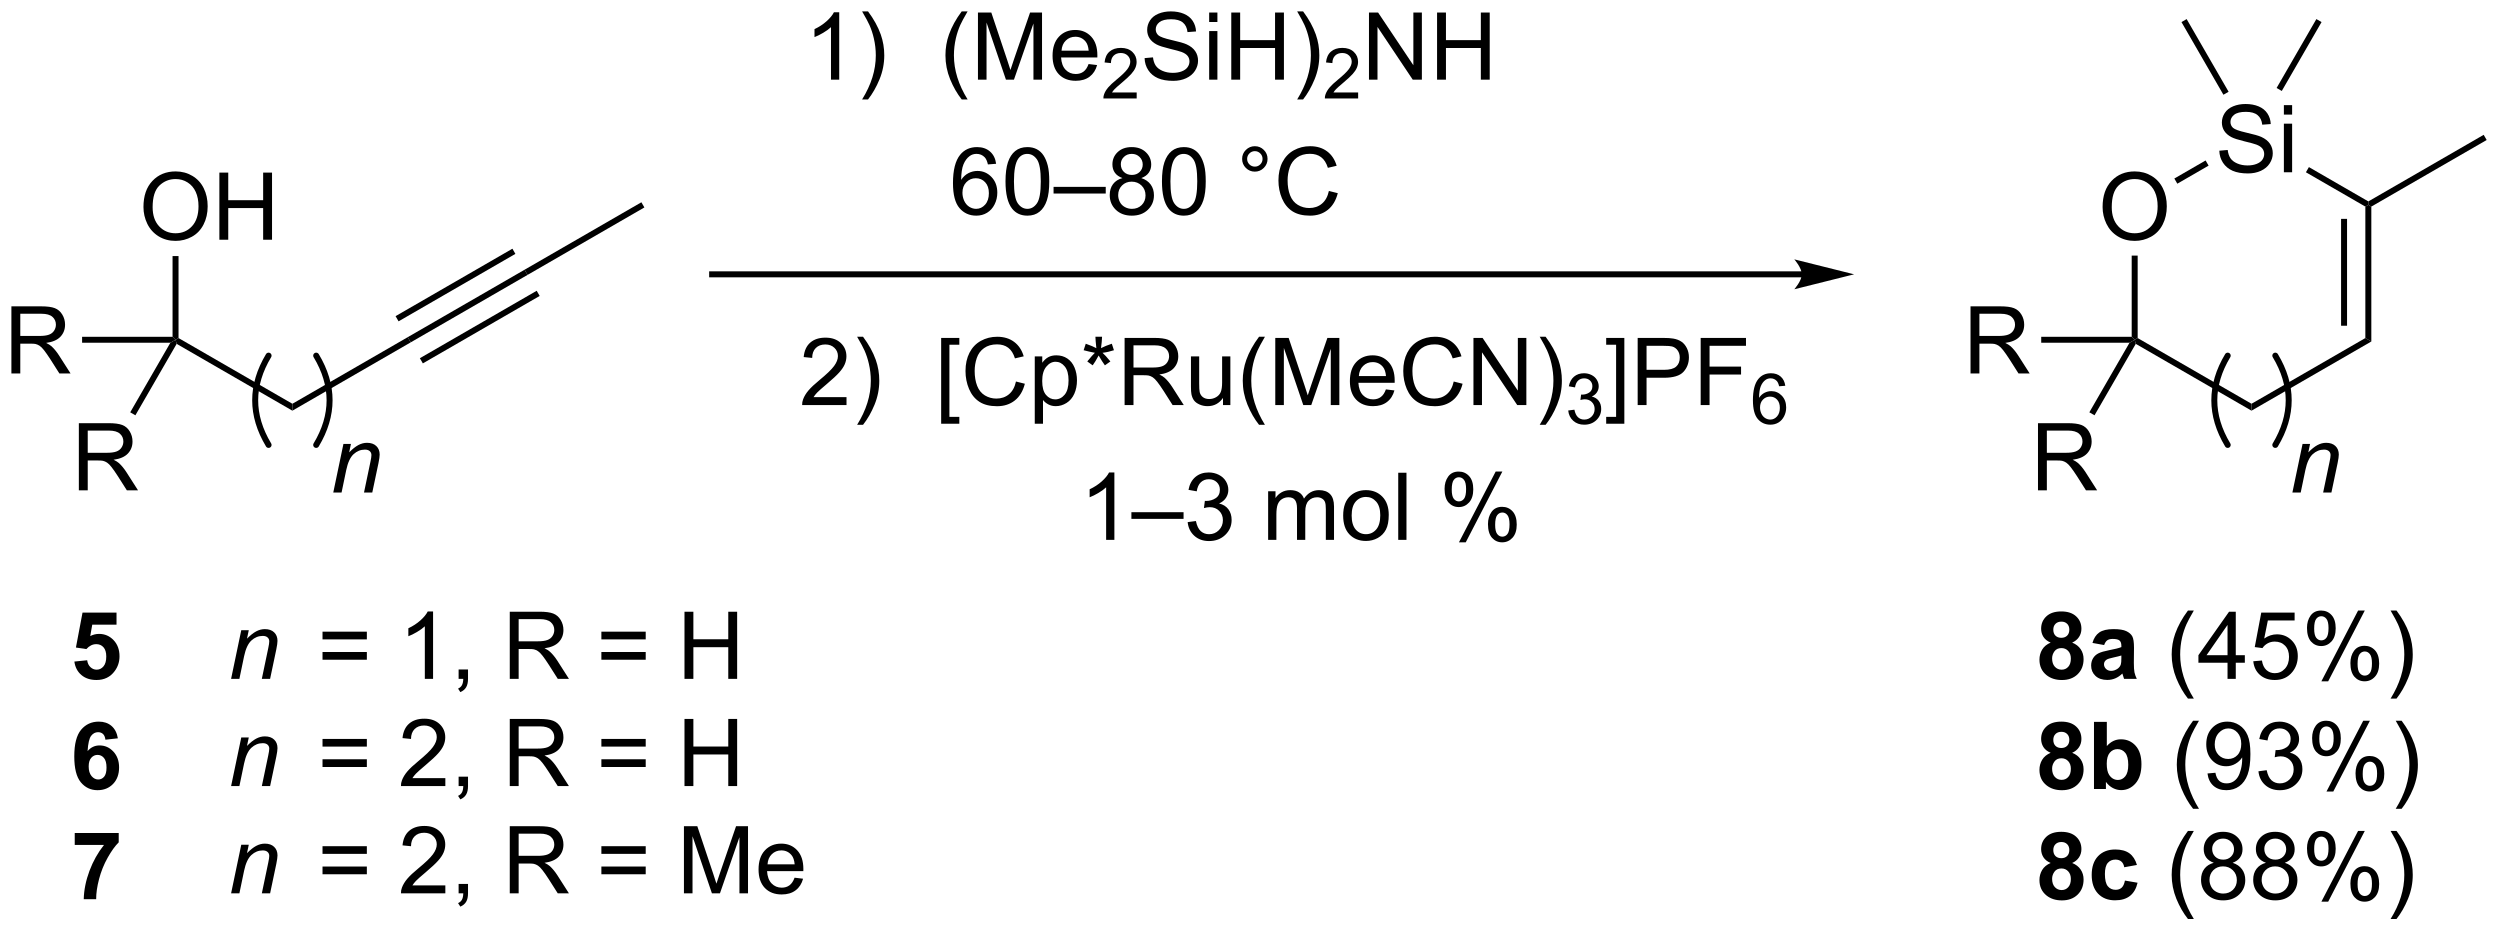 <?xml version="1.0" encoding="UTF-8"?>
<!DOCTYPE svg PUBLIC '-//W3C//DTD SVG 1.0//EN'
          'http://www.w3.org/TR/2001/REC-SVG-20010904/DTD/svg10.dtd'>
<svg stroke-dasharray="none" shape-rendering="auto" xmlns="http://www.w3.org/2000/svg" font-family="'Dialog'" text-rendering="auto" width="585" fill-opacity="1" color-interpolation="auto" color-rendering="auto" preserveAspectRatio="xMidYMid meet" font-size="12px" viewBox="0 0 585 218" fill="black" xmlns:xlink="http://www.w3.org/1999/xlink" stroke="black" image-rendering="auto" stroke-miterlimit="10" stroke-linecap="square" stroke-linejoin="miter" font-style="normal" stroke-width="1" height="218" stroke-dashoffset="0" font-weight="normal" stroke-opacity="1"
><!--Generated by the Batik Graphics2D SVG Generator--><defs id="genericDefs"
  /><g
  ><defs id="defs1"
    ><clipPath clipPathUnits="userSpaceOnUse" id="clipPath1"
      ><path d="M1.281 3.949 L220.481 3.949 L220.481 85.585 L1.281 85.585 L1.281 3.949 Z"
      /></clipPath
      ><clipPath clipPathUnits="userSpaceOnUse" id="clipPath2"
      ><path d="M3.836 15.822 L3.836 95.189 L216.941 95.189 L216.941 15.822 Z"
      /></clipPath
    ></defs
    ><g transform="scale(2.667,2.667) translate(-1.281,-3.949) matrix(1.029,0,0,1.029,-2.664,-12.326)"
    ><path d="M157.465 38.951 L64.556 38.951 L64.301 38.951 L64.301 39.461 L64.556 39.461 L157.465 39.461 L157.72 39.461 L157.72 38.951 L157.465 38.951 ZM161.929 39.206 L156.827 37.93 C156.827 37.93 157.465 38.648 157.465 39.206 C157.465 39.764 156.827 40.481 156.827 40.481 Z" stroke="none" clip-path="url(#clipPath2)"
    /></g
    ><g transform="matrix(2.743,0,0,2.743,-10.521,-43.399)"
    ><path d="M183.204 33.484 Q183.204 32.057 183.969 31.253 Q184.735 30.445 185.946 30.445 Q186.738 30.445 187.373 30.825 Q188.011 31.203 188.344 31.88 Q188.68 32.557 188.68 33.416 Q188.68 34.289 188.329 34.976 Q187.977 35.664 187.331 36.018 Q186.688 36.372 185.941 36.372 Q185.133 36.372 184.495 35.982 Q183.86 35.588 183.532 34.914 Q183.204 34.237 183.204 33.484 ZM183.985 33.495 Q183.985 34.531 184.54 35.127 Q185.097 35.721 185.938 35.721 Q186.792 35.721 187.344 35.12 Q187.899 34.518 187.899 33.414 Q187.899 32.713 187.662 32.193 Q187.425 31.672 186.969 31.385 Q186.516 31.096 185.948 31.096 Q185.144 31.096 184.563 31.651 Q183.985 32.203 183.985 33.495 Z" stroke="none" clip-path="url(#clipPath2)"
    /></g
    ><g transform="matrix(2.743,0,0,2.743,-10.521,-43.399)"
    ><path d="M193.161 28.678 L193.877 28.615 Q193.927 29.045 194.112 29.321 Q194.299 29.597 194.69 29.766 Q195.081 29.936 195.568 29.936 Q196.002 29.936 196.333 29.808 Q196.667 29.678 196.828 29.454 Q196.989 29.23 196.989 28.964 Q196.989 28.694 196.833 28.493 Q196.677 28.292 196.318 28.154 Q196.089 28.066 195.299 27.876 Q194.51 27.686 194.193 27.519 Q193.784 27.303 193.581 26.985 Q193.38 26.667 193.38 26.272 Q193.38 25.839 193.625 25.462 Q193.872 25.084 194.344 24.889 Q194.818 24.694 195.396 24.694 Q196.034 24.694 196.518 24.899 Q197.005 25.105 197.266 25.503 Q197.529 25.902 197.549 26.404 L196.823 26.459 Q196.763 25.917 196.424 25.641 Q196.089 25.363 195.427 25.363 Q194.739 25.363 194.424 25.615 Q194.112 25.865 194.112 26.222 Q194.112 26.529 194.333 26.73 Q194.552 26.928 195.476 27.139 Q196.401 27.347 196.745 27.503 Q197.245 27.733 197.482 28.087 Q197.721 28.441 197.721 28.902 Q197.721 29.358 197.458 29.764 Q197.198 30.167 196.706 30.394 Q196.216 30.618 195.604 30.618 Q194.825 30.618 194.299 30.391 Q193.776 30.162 193.476 29.709 Q193.177 29.253 193.161 28.678 ZM198.669 25.6 L198.669 24.792 L199.372 24.792 L199.372 25.6 L198.669 25.6 ZM198.669 30.519 L198.669 26.371 L199.372 26.371 L199.372 30.519 L198.669 30.519 Z" stroke="none" clip-path="url(#clipPath2)"
    /></g
    ><g transform="matrix(2.743,0,0,2.743,-10.521,-43.399)"
    ><path d="M185.686 37.629 L186.196 37.629 L186.196 44.66 L185.941 44.807 L185.686 44.552 Z" stroke="none" clip-path="url(#clipPath2)"
    /></g
    ><g transform="matrix(2.743,0,0,2.743,-10.521,-43.399)"
    ><path d="M186.034 45.156 L185.941 44.807 L186.196 44.66 L195.907 50.267 L195.907 50.856 Z" stroke="none" clip-path="url(#clipPath2)"
    /></g
    ><g transform="matrix(2.743,0,0,2.743,-10.521,-43.399)"
    ><path d="M195.907 50.856 L195.907 50.267 L205.619 44.66 L206.129 44.954 Z" stroke="none" clip-path="url(#clipPath2)"
    /></g
    ><g transform="matrix(2.743,0,0,2.743,-10.521,-43.399)"
    ><path d="M206.129 44.954 L205.619 44.66 L205.619 33.446 L205.874 33.298 L206.129 33.446 ZM204.058 43.611 L204.058 34.494 L203.548 34.494 L203.548 43.611 Z" stroke="none" clip-path="url(#clipPath2)"
    /></g
    ><g transform="matrix(2.743,0,0,2.743,-10.521,-43.399)"
    ><path d="M205.874 33.004 L205.874 33.298 L205.619 33.446 L200.549 30.518 L200.804 30.076 Z" stroke="none" clip-path="url(#clipPath2)"
    /></g
    ><g transform="matrix(2.743,0,0,2.743,-10.521,-43.399)"
    ><path d="M191.991 29.51 L192.246 29.952 L189.579 31.492 L189.324 31.051 Z" stroke="none" clip-path="url(#clipPath2)"
    /></g
    ><g transform="matrix(2.743,0,0,2.743,-10.521,-43.399)"
    ><path d="M206.129 33.446 L205.874 33.298 L205.874 33.004 L215.714 27.323 L215.969 27.765 Z" stroke="none" clip-path="url(#clipPath2)"
    /></g
    ><g transform="matrix(2.743,0,0,2.743,-10.521,-43.399)"
    ><path d="M198.49 23.582 L198.048 23.327 L201.441 17.45 L201.883 17.705 Z" stroke="none" clip-path="url(#clipPath2)"
    /></g
    ><g transform="matrix(2.743,0,0,2.743,-10.521,-43.399)"
    ><path d="M189.932 17.705 L190.374 17.45 L193.953 23.649 L193.511 23.904 Z" stroke="none" clip-path="url(#clipPath2)"
    /></g
    ><g stroke-width="0.51" transform="matrix(2.743,0,0,2.743,-10.521,-43.399)" stroke-linejoin="round" stroke-linecap="round"
    ><path fill="none" d="M197.938 53.777 Q200.223 49.969 197.938 46.161" clip-path="url(#clipPath2)"
    /></g
    ><g stroke-width="0.51" transform="matrix(2.743,0,0,2.743,-10.521,-43.399)" stroke-linejoin="round" stroke-linecap="round"
    ><path fill="none" d="M193.877 46.161 Q191.592 49.969 193.877 53.777" clip-path="url(#clipPath2)"
    /></g
    ><g transform="matrix(2.743,0,0,2.743,-10.521,-43.399)"
    ><path d="M199.395 57.839 L200.263 53.691 L200.903 53.691 L200.752 54.412 Q201.169 53.987 201.531 53.792 Q201.895 53.597 202.276 53.597 Q202.778 53.597 203.065 53.87 Q203.354 54.144 203.354 54.599 Q203.354 54.831 203.252 55.326 L202.724 57.839 L202.018 57.839 L202.567 55.209 Q202.651 54.826 202.651 54.644 Q202.651 54.435 202.507 54.308 Q202.364 54.177 202.096 54.177 Q201.552 54.177 201.127 54.568 Q200.705 54.959 200.505 55.909 L200.104 57.839 L199.395 57.839 Z" stroke="none" clip-path="url(#clipPath2)"
    /></g
    ><g transform="matrix(2.743,0,0,2.743,-10.521,-43.399)"
    ><path d="M171.937 47.682 L171.937 41.955 L174.476 41.955 Q175.242 41.955 175.64 42.109 Q176.039 42.263 176.276 42.653 Q176.515 43.044 176.515 43.518 Q176.515 44.127 176.12 44.547 Q175.726 44.963 174.901 45.075 Q175.203 45.221 175.359 45.362 Q175.69 45.666 175.987 46.122 L176.984 47.682 L176.031 47.682 L175.273 46.489 Q174.94 45.974 174.724 45.7 Q174.51 45.427 174.341 45.317 Q174.172 45.208 173.995 45.166 Q173.867 45.138 173.573 45.138 L172.695 45.138 L172.695 47.682 L171.937 47.682 ZM172.695 44.481 L174.323 44.481 Q174.844 44.481 175.135 44.375 Q175.429 44.268 175.581 44.031 Q175.734 43.794 175.734 43.518 Q175.734 43.112 175.437 42.851 Q175.143 42.588 174.508 42.588 L172.695 42.588 L172.695 44.481 Z" stroke="none" clip-path="url(#clipPath2)"
    /></g
    ><g transform="matrix(2.743,0,0,2.743,-10.521,-43.399)"
    ><path d="M177.692 57.649 L177.692 51.922 L180.231 51.922 Q180.996 51.922 181.395 52.076 Q181.793 52.23 182.03 52.62 Q182.27 53.011 182.27 53.485 Q182.27 54.094 181.874 54.513 Q181.481 54.93 180.655 55.042 Q180.957 55.188 181.113 55.328 Q181.444 55.633 181.741 56.089 L182.738 57.649 L181.785 57.649 L181.028 56.456 Q180.694 55.941 180.478 55.667 Q180.264 55.394 180.095 55.284 Q179.926 55.175 179.749 55.133 Q179.621 55.105 179.327 55.105 L178.449 55.105 L178.449 57.649 L177.692 57.649 ZM178.449 54.448 L180.077 54.448 Q180.598 54.448 180.889 54.342 Q181.184 54.235 181.335 53.998 Q181.488 53.761 181.488 53.485 Q181.488 53.078 181.192 52.818 Q180.897 52.555 180.262 52.555 L178.449 52.555 L178.449 54.448 Z" stroke="none" clip-path="url(#clipPath2)"
    /></g
    ><g transform="matrix(2.743,0,0,2.743,-10.521,-43.399)"
    ><path d="M185.686 44.552 L185.941 44.807 L185.499 45.062 L177.968 45.062 L177.968 44.552 Z" stroke="none" clip-path="url(#clipPath2)"
    /></g
    ><g transform="matrix(2.743,0,0,2.743,-10.521,-43.399)"
    ><path d="M182.515 51.25 L182.073 50.995 L185.499 45.062 L185.941 44.807 L186.034 45.156 Z" stroke="none" clip-path="url(#clipPath2)"
    /></g
    ><g transform="matrix(2.743,0,0,2.743,-10.521,-43.399)"
    ><path d="M16.074 33.484 Q16.074 32.057 16.84 31.253 Q17.606 30.445 18.817 30.445 Q19.608 30.445 20.244 30.825 Q20.882 31.203 21.215 31.88 Q21.551 32.557 21.551 33.416 Q21.551 34.289 21.199 34.976 Q20.848 35.664 20.202 36.018 Q19.559 36.372 18.811 36.372 Q18.004 36.372 17.366 35.982 Q16.731 35.588 16.402 34.914 Q16.074 34.237 16.074 33.484 ZM16.856 33.495 Q16.856 34.531 17.41 35.127 Q17.968 35.721 18.809 35.721 Q19.663 35.721 20.215 35.12 Q20.77 34.518 20.77 33.414 Q20.77 32.713 20.533 32.193 Q20.296 31.672 19.84 31.385 Q19.387 31.096 18.819 31.096 Q18.014 31.096 17.434 31.651 Q16.856 32.203 16.856 33.495 ZM22.55 36.273 L22.55 30.547 L23.307 30.547 L23.307 32.898 L26.284 32.898 L26.284 30.547 L27.042 30.547 L27.042 36.273 L26.284 36.273 L26.284 33.573 L23.307 33.573 L23.307 36.273 L22.55 36.273 Z" stroke="none" clip-path="url(#clipPath2)"
    /></g
    ><g transform="matrix(2.743,0,0,2.743,-10.521,-43.399)"
    ><path d="M18.556 37.669 L19.066 37.669 L19.066 44.66 L18.811 44.807 L18.556 44.552 Z" stroke="none" clip-path="url(#clipPath2)"
    /></g
    ><g transform="matrix(2.743,0,0,2.743,-10.521,-43.399)"
    ><path d="M18.905 45.156 L18.811 44.807 L19.066 44.66 L28.778 50.267 L28.778 50.856 Z" stroke="none" clip-path="url(#clipPath2)"
    /></g
    ><g transform="matrix(2.743,0,0,2.743,-10.521,-43.399)"
    ><path d="M28.778 50.856 L28.778 50.267 L38.617 44.586 L38.872 45.028 Z" stroke="none" clip-path="url(#clipPath2)"
    /></g
    ><g stroke-width="0.51" transform="matrix(2.743,0,0,2.743,-10.521,-43.399)" stroke-linejoin="round" stroke-linecap="round"
    ><path fill="none" d="M30.809 53.777 Q33.094 49.969 30.809 46.161" clip-path="url(#clipPath2)"
    /></g
    ><g stroke-width="0.51" transform="matrix(2.743,0,0,2.743,-10.521,-43.399)" stroke-linejoin="round" stroke-linecap="round"
    ><path fill="none" d="M26.747 46.161 Q24.462 49.969 26.747 53.777" clip-path="url(#clipPath2)"
    /></g
    ><g transform="matrix(2.743,0,0,2.743,-10.521,-43.399)"
    ><path d="M32.266 57.839 L33.133 53.691 L33.774 53.691 L33.623 54.412 Q34.039 53.987 34.401 53.792 Q34.766 53.597 35.146 53.597 Q35.649 53.597 35.935 53.87 Q36.224 54.144 36.224 54.599 Q36.224 54.831 36.123 55.326 L35.594 57.839 L34.888 57.839 L35.438 55.209 Q35.521 54.826 35.521 54.644 Q35.521 54.435 35.378 54.308 Q35.235 54.177 34.967 54.177 Q34.422 54.177 33.998 54.568 Q33.576 54.959 33.375 55.909 L32.974 57.839 L32.266 57.839 Z" stroke="none" clip-path="url(#clipPath2)"
    /></g
    ><g transform="matrix(2.743,0,0,2.743,-10.521,-43.399)"
    ><path d="M4.808 47.682 L4.808 41.955 L7.347 41.955 Q8.113 41.955 8.511 42.109 Q8.909 42.263 9.146 42.653 Q9.386 43.044 9.386 43.518 Q9.386 44.127 8.99 44.547 Q8.597 44.963 7.771 45.075 Q8.073 45.221 8.23 45.362 Q8.56 45.666 8.857 46.122 L9.855 47.682 L8.902 47.682 L8.144 46.489 Q7.81 45.974 7.594 45.7 Q7.381 45.427 7.212 45.317 Q7.042 45.208 6.865 45.166 Q6.737 45.138 6.443 45.138 L5.566 45.138 L5.566 47.682 L4.808 47.682 ZM5.566 44.481 L7.193 44.481 Q7.714 44.481 8.006 44.375 Q8.3 44.268 8.451 44.031 Q8.605 43.794 8.605 43.518 Q8.605 43.112 8.308 42.851 Q8.014 42.588 7.378 42.588 L5.566 42.588 L5.566 44.481 Z" stroke="none" clip-path="url(#clipPath2)"
    /></g
    ><g transform="matrix(2.743,0,0,2.743,-10.521,-43.399)"
    ><path d="M10.562 57.649 L10.562 51.922 L13.101 51.922 Q13.867 51.922 14.265 52.076 Q14.664 52.23 14.901 52.62 Q15.14 53.011 15.14 53.485 Q15.14 54.094 14.744 54.513 Q14.351 54.93 13.526 55.042 Q13.828 55.188 13.984 55.328 Q14.315 55.633 14.612 56.089 L15.609 57.649 L14.656 57.649 L13.898 56.456 Q13.565 55.941 13.349 55.667 Q13.135 55.394 12.966 55.284 Q12.796 55.175 12.619 55.133 Q12.492 55.105 12.197 55.105 L11.32 55.105 L11.32 57.649 L10.562 57.649 ZM11.32 54.448 L12.947 54.448 Q13.468 54.448 13.76 54.342 Q14.054 54.235 14.205 53.998 Q14.359 53.761 14.359 53.485 Q14.359 53.078 14.062 52.818 Q13.768 52.555 13.132 52.555 L11.32 52.555 L11.32 54.448 Z" stroke="none" clip-path="url(#clipPath2)"
    /></g
    ><g transform="matrix(2.743,0,0,2.743,-10.521,-43.399)"
    ><path d="M18.556 44.552 L18.811 44.807 L18.369 45.062 L10.839 45.062 L10.839 44.552 Z" stroke="none" clip-path="url(#clipPath2)"
    /></g
    ><g transform="matrix(2.743,0,0,2.743,-10.521,-43.399)"
    ><path d="M15.386 51.25 L14.944 50.995 L18.369 45.062 L18.811 44.807 L18.905 45.156 Z" stroke="none" clip-path="url(#clipPath2)"
    /></g
    ><g transform="matrix(2.743,0,0,2.743,-10.521,-43.399)"
    ><path d="M38.872 45.028 L38.617 44.586 L48.584 38.832 L48.839 39.274 ZM37.837 43.234 L47.803 37.48 L47.548 37.038 L37.581 42.792 ZM39.908 46.822 L49.875 41.068 L49.62 40.626 L39.653 46.38 Z" stroke="none" clip-path="url(#clipPath2)"
    /></g
    ><g transform="matrix(2.743,0,0,2.743,-10.521,-43.399)"
    ><path d="M48.839 39.274 L48.584 38.832 L58.551 33.077 L58.806 33.519 Z" stroke="none" clip-path="url(#clipPath2)"
    /></g
    ><g transform="matrix(2.743,0,0,2.743,-10.521,-43.399)"
    ><path d="M75.428 22.62 L74.725 22.62 L74.725 18.138 Q74.47 18.38 74.058 18.622 Q73.647 18.865 73.319 18.987 L73.319 18.307 Q73.907 18.029 74.347 17.635 Q74.79 17.24 74.975 16.87 L75.428 16.87 L75.428 22.62 ZM77.885 24.305 L77.38 24.305 Q78.549 22.427 78.549 20.549 Q78.549 19.815 78.38 19.091 Q78.247 18.505 78.01 17.966 Q77.857 17.615 77.38 16.794 L77.885 16.794 Q78.62 17.776 78.971 18.763 Q79.271 19.615 79.271 20.544 Q79.271 21.599 78.867 22.586 Q78.463 23.57 77.885 24.305 ZM85.877 24.305 Q85.294 23.57 84.891 22.586 Q84.49 21.599 84.49 20.544 Q84.49 19.615 84.792 18.763 Q85.143 17.776 85.877 16.794 L86.38 16.794 Q85.909 17.607 85.755 17.956 Q85.518 18.495 85.38 19.081 Q85.213 19.81 85.213 20.549 Q85.213 22.427 86.38 24.305 L85.877 24.305 ZM87.263 22.62 L87.263 16.893 L88.403 16.893 L89.76 20.948 Q89.948 21.513 90.034 21.794 Q90.13 21.482 90.338 20.878 L91.708 16.893 L92.729 16.893 L92.729 22.62 L91.997 22.62 L91.997 17.826 L90.333 22.62 L89.651 22.62 L87.995 17.745 L87.995 22.62 L87.263 22.62 ZM96.7 21.284 L97.427 21.372 Q97.255 22.01 96.789 22.362 Q96.325 22.714 95.604 22.714 Q94.693 22.714 94.159 22.154 Q93.627 21.591 93.627 20.581 Q93.627 19.534 94.167 18.956 Q94.706 18.378 95.565 18.378 Q96.396 18.378 96.922 18.945 Q97.45 19.51 97.45 20.537 Q97.45 20.599 97.448 20.724 L94.354 20.724 Q94.393 21.409 94.74 21.773 Q95.088 22.135 95.607 22.135 Q95.995 22.135 96.268 21.932 Q96.542 21.729 96.7 21.284 ZM94.393 20.146 L96.708 20.146 Q96.661 19.622 96.443 19.362 Q96.107 18.956 95.573 18.956 Q95.088 18.956 94.758 19.281 Q94.427 19.604 94.393 20.146 Z" stroke="none" clip-path="url(#clipPath2)"
    /></g
    ><g transform="matrix(2.743,0,0,2.743,-10.521,-43.399)"
    ><path d="M100.804 23.712 L100.804 24.22 L97.964 24.22 Q97.958 24.028 98.027 23.853 Q98.134 23.564 98.372 23.282 Q98.613 23.001 99.064 22.632 Q99.763 22.058 100.009 21.722 Q100.255 21.386 100.255 21.087 Q100.255 20.774 100.031 20.56 Q99.808 20.343 99.447 20.343 Q99.066 20.343 98.837 20.571 Q98.609 20.8 98.607 21.204 L98.064 21.149 Q98.12 20.542 98.484 20.226 Q98.847 19.907 99.458 19.907 Q100.077 19.907 100.437 20.251 Q100.798 20.593 100.798 21.099 Q100.798 21.357 100.693 21.607 Q100.587 21.855 100.341 22.13 Q100.097 22.405 99.529 22.886 Q99.054 23.284 98.919 23.427 Q98.784 23.569 98.697 23.712 L100.804 23.712 Z" stroke="none" clip-path="url(#clipPath2)"
    /></g
    ><g transform="matrix(2.743,0,0,2.743,-10.521,-43.399)"
    ><path d="M101.479 20.779 L102.195 20.716 Q102.244 21.146 102.429 21.422 Q102.617 21.698 103.007 21.867 Q103.398 22.037 103.885 22.037 Q104.32 22.037 104.651 21.909 Q104.984 21.779 105.145 21.555 Q105.307 21.331 105.307 21.065 Q105.307 20.794 105.151 20.594 Q104.994 20.393 104.635 20.255 Q104.406 20.167 103.617 19.977 Q102.828 19.787 102.51 19.62 Q102.101 19.404 101.898 19.086 Q101.698 18.768 101.698 18.372 Q101.698 17.94 101.942 17.562 Q102.19 17.185 102.661 16.99 Q103.135 16.794 103.713 16.794 Q104.351 16.794 104.835 17 Q105.323 17.206 105.583 17.604 Q105.846 18.003 105.867 18.505 L105.14 18.56 Q105.08 18.018 104.742 17.742 Q104.406 17.464 103.744 17.464 Q103.057 17.464 102.742 17.716 Q102.429 17.966 102.429 18.323 Q102.429 18.63 102.651 18.831 Q102.869 19.029 103.794 19.24 Q104.718 19.448 105.062 19.604 Q105.562 19.833 105.799 20.188 Q106.039 20.542 106.039 21.003 Q106.039 21.458 105.776 21.865 Q105.515 22.268 105.023 22.495 Q104.534 22.719 103.921 22.719 Q103.143 22.719 102.617 22.492 Q102.093 22.263 101.794 21.81 Q101.494 21.354 101.479 20.779 ZM106.987 17.701 L106.987 16.893 L107.69 16.893 L107.69 17.701 L106.987 17.701 ZM106.987 22.62 L106.987 18.471 L107.69 18.471 L107.69 22.62 L106.987 22.62 ZM108.873 22.62 L108.873 16.893 L109.631 16.893 L109.631 19.245 L112.608 19.245 L112.608 16.893 L113.365 16.893 L113.365 22.62 L112.608 22.62 L112.608 19.919 L109.631 19.919 L109.631 22.62 L108.873 22.62 ZM115 24.305 L114.494 24.305 Q115.664 22.427 115.664 20.549 Q115.664 19.815 115.494 19.091 Q115.362 18.505 115.125 17.966 Q114.971 17.615 114.494 16.794 L115 16.794 Q115.734 17.776 116.085 18.763 Q116.385 19.615 116.385 20.544 Q116.385 21.599 115.981 22.586 Q115.578 23.57 115 24.305 Z" stroke="none" clip-path="url(#clipPath2)"
    /></g
    ><g transform="matrix(2.743,0,0,2.743,-10.521,-43.399)"
    ><path d="M119.696 23.712 L119.696 24.22 L116.856 24.22 Q116.85 24.028 116.918 23.853 Q117.026 23.564 117.264 23.282 Q117.504 23.001 117.955 22.632 Q118.655 22.058 118.901 21.722 Q119.147 21.386 119.147 21.087 Q119.147 20.774 118.922 20.56 Q118.7 20.343 118.338 20.343 Q117.957 20.343 117.729 20.571 Q117.5 20.8 117.498 21.204 L116.955 21.149 Q117.012 20.542 117.375 20.226 Q117.739 19.907 118.35 19.907 Q118.969 19.907 119.328 20.251 Q119.69 20.593 119.69 21.099 Q119.69 21.357 119.584 21.607 Q119.479 21.855 119.233 22.13 Q118.989 22.405 118.42 22.886 Q117.946 23.284 117.811 23.427 Q117.676 23.569 117.588 23.712 L119.696 23.712 Z" stroke="none" clip-path="url(#clipPath2)"
    /></g
    ><g transform="matrix(2.743,0,0,2.743,-10.521,-43.399)"
    ><path d="M120.62 22.62 L120.62 16.893 L121.399 16.893 L124.407 21.388 L124.407 16.893 L125.133 16.893 L125.133 22.62 L124.355 22.62 L121.347 18.12 L121.347 22.62 L120.62 22.62 ZM126.429 22.62 L126.429 16.893 L127.187 16.893 L127.187 19.245 L130.163 19.245 L130.163 16.893 L130.921 16.893 L130.921 22.62 L130.163 22.62 L130.163 19.919 L127.187 19.919 L127.187 22.62 L126.429 22.62 Z" stroke="none" clip-path="url(#clipPath2)"
    /></g
    ><g transform="matrix(2.743,0,0,2.743,-10.521,-43.399)"
    ><path d="M88.812 29.794 L88.112 29.849 Q88.018 29.435 87.846 29.247 Q87.562 28.948 87.143 28.948 Q86.807 28.948 86.554 29.135 Q86.221 29.378 86.028 29.844 Q85.838 30.307 85.83 31.167 Q86.085 30.779 86.453 30.591 Q86.82 30.404 87.221 30.404 Q87.924 30.404 88.419 30.922 Q88.914 31.44 88.914 32.26 Q88.914 32.8 88.679 33.263 Q88.448 33.724 88.041 33.971 Q87.635 34.219 87.119 34.219 Q86.242 34.219 85.687 33.573 Q85.132 32.925 85.132 31.44 Q85.132 29.779 85.744 29.026 Q86.281 28.37 87.187 28.37 Q87.862 28.37 88.294 28.75 Q88.726 29.128 88.812 29.794 ZM85.94 32.263 Q85.94 32.628 86.093 32.961 Q86.25 33.292 86.526 33.466 Q86.804 33.638 87.109 33.638 Q87.554 33.638 87.875 33.279 Q88.195 32.919 88.195 32.302 Q88.195 31.708 87.877 31.367 Q87.562 31.026 87.08 31.026 Q86.604 31.026 86.27 31.367 Q85.94 31.708 85.94 32.263 ZM89.613 31.294 Q89.613 30.279 89.821 29.662 Q90.029 29.042 90.441 28.706 Q90.855 28.37 91.48 28.37 Q91.941 28.37 92.287 28.555 Q92.636 28.74 92.863 29.091 Q93.089 29.44 93.217 29.943 Q93.347 30.443 93.347 31.294 Q93.347 32.302 93.139 32.922 Q92.933 33.542 92.519 33.88 Q92.108 34.219 91.48 34.219 Q90.652 34.219 90.178 33.622 Q89.613 32.909 89.613 31.294 ZM90.334 31.294 Q90.334 32.706 90.665 33.172 Q90.996 33.638 91.48 33.638 Q91.964 33.638 92.293 33.169 Q92.623 32.7 92.623 31.294 Q92.623 29.88 92.293 29.417 Q91.964 28.951 91.472 28.951 Q90.988 28.951 90.699 29.362 Q90.334 29.885 90.334 31.294 ZM93.713 32.331 L93.713 31.763 L98.164 31.763 L98.164 32.331 L93.713 32.331 ZM99.592 31.013 Q99.154 30.854 98.944 30.557 Q98.733 30.26 98.733 29.846 Q98.733 29.221 99.181 28.797 Q99.631 28.37 100.379 28.37 Q101.129 28.37 101.584 28.805 Q102.043 29.24 102.043 29.865 Q102.043 30.263 101.832 30.56 Q101.623 30.854 101.199 31.013 Q101.725 31.185 102.001 31.568 Q102.277 31.951 102.277 32.482 Q102.277 33.216 101.756 33.719 Q101.238 34.219 100.389 34.219 Q99.543 34.219 99.022 33.716 Q98.504 33.214 98.504 32.464 Q98.504 31.904 98.785 31.529 Q99.069 31.151 99.592 31.013 ZM99.451 29.823 Q99.451 30.229 99.712 30.487 Q99.975 30.745 100.394 30.745 Q100.8 30.745 101.058 30.49 Q101.319 30.232 101.319 29.862 Q101.319 29.474 101.05 29.211 Q100.785 28.948 100.386 28.948 Q99.983 28.948 99.717 29.206 Q99.451 29.464 99.451 29.823 ZM99.225 32.466 Q99.225 32.768 99.368 33.05 Q99.511 33.331 99.793 33.484 Q100.074 33.638 100.397 33.638 Q100.902 33.638 101.23 33.315 Q101.558 32.99 101.558 32.49 Q101.558 31.982 101.22 31.651 Q100.881 31.318 100.373 31.318 Q99.879 31.318 99.55 31.646 Q99.225 31.974 99.225 32.466 ZM102.96 31.294 Q102.96 30.279 103.169 29.662 Q103.377 29.042 103.789 28.706 Q104.203 28.37 104.828 28.37 Q105.289 28.37 105.635 28.555 Q105.984 28.74 106.21 29.091 Q106.437 29.44 106.565 29.943 Q106.695 30.443 106.695 31.294 Q106.695 32.302 106.487 32.922 Q106.281 33.542 105.867 33.88 Q105.455 34.219 104.828 34.219 Q104 34.219 103.526 33.622 Q102.96 32.909 102.96 31.294 ZM103.682 31.294 Q103.682 32.706 104.013 33.172 Q104.343 33.638 104.828 33.638 Q105.312 33.638 105.64 33.169 Q105.971 32.7 105.971 31.294 Q105.971 29.88 105.64 29.417 Q105.312 28.951 104.82 28.951 Q104.335 28.951 104.046 29.362 Q103.682 29.885 103.682 31.294 ZM109.799 29.378 Q109.799 28.927 110.117 28.612 Q110.437 28.294 110.882 28.294 Q111.335 28.294 111.651 28.612 Q111.968 28.927 111.968 29.378 Q111.968 29.826 111.648 30.146 Q111.33 30.464 110.882 30.464 Q110.437 30.464 110.117 30.148 Q109.799 29.831 109.799 29.378 ZM110.226 29.378 Q110.226 29.651 110.419 29.844 Q110.612 30.037 110.885 30.037 Q111.156 30.037 111.349 29.844 Q111.541 29.651 111.541 29.378 Q111.541 29.104 111.349 28.912 Q111.156 28.716 110.885 28.716 Q110.612 28.716 110.419 28.912 Q110.226 29.104 110.226 29.378 ZM117.201 32.112 L117.959 32.302 Q117.722 33.237 117.102 33.729 Q116.483 34.219 115.589 34.219 Q114.662 34.219 114.082 33.841 Q113.504 33.464 113.199 32.75 Q112.897 32.034 112.897 31.214 Q112.897 30.318 113.238 29.654 Q113.582 28.987 114.212 28.641 Q114.842 28.294 115.6 28.294 Q116.459 28.294 117.045 28.732 Q117.631 29.169 117.863 29.964 L117.115 30.138 Q116.918 29.513 116.537 29.229 Q116.16 28.943 115.584 28.943 Q114.925 28.943 114.48 29.26 Q114.037 29.576 113.858 30.109 Q113.678 30.643 113.678 31.208 Q113.678 31.94 113.891 32.484 Q114.105 33.029 114.553 33.3 Q115.004 33.568 115.527 33.568 Q116.162 33.568 116.602 33.2 Q117.045 32.833 117.201 32.112 Z" stroke="none" clip-path="url(#clipPath2)"
    /></g
    ><g transform="matrix(2.743,0,0,2.743,-10.521,-43.399)"
    ><path d="M76.05 49.699 L76.05 50.376 L72.264 50.376 Q72.256 50.121 72.347 49.886 Q72.49 49.501 72.808 49.126 Q73.128 48.751 73.73 48.259 Q74.662 47.493 74.99 47.045 Q75.318 46.597 75.318 46.199 Q75.318 45.782 75.019 45.496 Q74.722 45.207 74.24 45.207 Q73.732 45.207 73.428 45.511 Q73.123 45.816 73.121 46.355 L72.397 46.282 Q72.472 45.472 72.956 45.05 Q73.441 44.626 74.256 44.626 Q75.081 44.626 75.561 45.084 Q76.042 45.54 76.042 46.215 Q76.042 46.558 75.902 46.892 Q75.761 47.222 75.433 47.59 Q75.107 47.957 74.35 48.597 Q73.717 49.129 73.537 49.319 Q73.357 49.509 73.24 49.699 L76.05 49.699 ZM77.46 52.061 L76.955 52.061 Q78.124 50.183 78.124 48.306 Q78.124 47.571 77.955 46.847 Q77.822 46.261 77.585 45.722 Q77.432 45.371 76.955 44.55 L77.46 44.55 Q78.195 45.532 78.546 46.519 Q78.846 47.371 78.846 48.3 Q78.846 49.355 78.442 50.342 Q78.038 51.327 77.46 52.061 ZM84.124 51.967 L84.124 44.649 L85.674 44.649 L85.674 45.23 L84.828 45.23 L84.828 51.384 L85.674 51.384 L85.674 51.967 L84.124 51.967 ZM90.506 48.368 L91.264 48.558 Q91.027 49.493 90.407 49.985 Q89.787 50.475 88.894 50.475 Q87.967 50.475 87.386 50.097 Q86.808 49.72 86.503 49.006 Q86.201 48.29 86.201 47.47 Q86.201 46.574 86.542 45.91 Q86.886 45.243 87.516 44.897 Q88.147 44.55 88.904 44.55 Q89.764 44.55 90.35 44.988 Q90.936 45.425 91.167 46.22 L90.42 46.394 Q90.222 45.769 89.842 45.485 Q89.464 45.199 88.889 45.199 Q88.23 45.199 87.784 45.517 Q87.342 45.832 87.162 46.366 Q86.982 46.899 86.982 47.465 Q86.982 48.196 87.196 48.741 Q87.409 49.285 87.857 49.556 Q88.308 49.824 88.831 49.824 Q89.467 49.824 89.907 49.457 Q90.35 49.09 90.506 48.368 ZM92.109 51.967 L92.109 46.228 L92.749 46.228 L92.749 46.767 Q92.976 46.449 93.26 46.293 Q93.546 46.134 93.953 46.134 Q94.484 46.134 94.89 46.407 Q95.296 46.681 95.502 47.178 Q95.71 47.675 95.71 48.269 Q95.71 48.907 95.481 49.418 Q95.252 49.925 94.817 50.199 Q94.382 50.47 93.9 50.47 Q93.549 50.47 93.27 50.321 Q92.992 50.173 92.812 49.946 L92.812 51.967 L92.109 51.967 ZM92.744 48.324 Q92.744 49.126 93.067 49.509 Q93.393 49.892 93.853 49.892 Q94.322 49.892 94.656 49.496 Q94.992 49.097 94.992 48.267 Q94.992 47.472 94.663 47.079 Q94.338 46.683 93.885 46.683 Q93.437 46.683 93.091 47.105 Q92.744 47.524 92.744 48.324 ZM96.279 45.699 L96.459 45.144 Q97.081 45.363 97.363 45.524 Q97.287 44.816 97.284 44.55 L97.85 44.55 Q97.839 44.938 97.761 45.519 Q98.162 45.316 98.683 45.144 L98.863 45.699 Q98.365 45.863 97.889 45.918 Q98.128 46.126 98.561 46.657 L98.092 46.988 Q97.865 46.681 97.558 46.149 Q97.269 46.699 97.05 46.988 L96.589 46.657 Q97.042 46.097 97.238 45.918 Q96.732 45.821 96.279 45.699 ZM99.773 50.376 L99.773 44.649 L102.312 44.649 Q103.078 44.649 103.476 44.803 Q103.874 44.957 104.111 45.347 Q104.351 45.738 104.351 46.212 Q104.351 46.821 103.955 47.241 Q103.562 47.657 102.736 47.769 Q103.038 47.915 103.195 48.056 Q103.525 48.36 103.822 48.816 L104.82 50.376 L103.867 50.376 L103.109 49.183 Q102.775 48.668 102.559 48.394 Q102.346 48.121 102.176 48.011 Q102.007 47.902 101.83 47.86 Q101.703 47.832 101.408 47.832 L100.531 47.832 L100.531 50.376 L99.773 50.376 ZM100.531 47.175 L102.158 47.175 Q102.679 47.175 102.971 47.069 Q103.265 46.962 103.416 46.725 Q103.57 46.488 103.57 46.212 Q103.57 45.806 103.273 45.545 Q102.978 45.282 102.343 45.282 L100.531 45.282 L100.531 47.175 ZM108.167 50.376 L108.167 49.767 Q107.683 50.47 106.85 50.47 Q106.482 50.47 106.165 50.329 Q105.847 50.188 105.691 49.975 Q105.537 49.761 105.475 49.454 Q105.433 49.246 105.433 48.798 L105.433 46.228 L106.136 46.228 L106.136 48.527 Q106.136 49.079 106.178 49.269 Q106.246 49.548 106.459 49.707 Q106.675 49.863 106.99 49.863 Q107.308 49.863 107.584 49.702 Q107.863 49.54 107.977 49.261 Q108.092 48.98 108.092 48.449 L108.092 46.228 L108.795 46.228 L108.795 50.376 L108.167 50.376 ZM111.242 52.061 Q110.658 51.327 110.255 50.342 Q109.853 49.355 109.853 48.3 Q109.853 47.371 110.156 46.519 Q110.507 45.532 111.242 44.55 L111.744 44.55 Q111.273 45.363 111.119 45.712 Q110.882 46.251 110.744 46.837 Q110.578 47.566 110.578 48.306 Q110.578 50.183 111.744 52.061 L111.242 52.061 ZM112.627 50.376 L112.627 44.649 L113.768 44.649 L115.124 48.704 Q115.312 49.269 115.398 49.55 Q115.494 49.238 115.703 48.634 L117.072 44.649 L118.093 44.649 L118.093 50.376 L117.361 50.376 L117.361 45.582 L115.697 50.376 L115.015 50.376 L113.359 45.501 L113.359 50.376 L112.627 50.376 ZM122.064 49.04 L122.791 49.129 Q122.619 49.767 122.153 50.118 Q121.689 50.47 120.968 50.47 Q120.057 50.47 119.523 49.91 Q118.992 49.347 118.992 48.337 Q118.992 47.29 119.531 46.712 Q120.07 46.134 120.929 46.134 Q121.76 46.134 122.286 46.702 Q122.814 47.267 122.814 48.293 Q122.814 48.355 122.812 48.48 L119.718 48.48 Q119.757 49.165 120.103 49.53 Q120.453 49.892 120.971 49.892 Q121.359 49.892 121.632 49.688 Q121.906 49.485 122.064 49.04 ZM119.757 47.902 L122.072 47.902 Q122.025 47.379 121.807 47.118 Q121.471 46.712 120.937 46.712 Q120.453 46.712 120.122 47.038 Q119.791 47.36 119.757 47.902 ZM127.85 48.368 L128.607 48.558 Q128.37 49.493 127.751 49.985 Q127.131 50.475 126.238 50.475 Q125.311 50.475 124.73 50.097 Q124.152 49.72 123.847 49.006 Q123.545 48.29 123.545 47.47 Q123.545 46.574 123.886 45.91 Q124.23 45.243 124.86 44.897 Q125.49 44.55 126.248 44.55 Q127.107 44.55 127.693 44.988 Q128.279 45.425 128.511 46.22 L127.764 46.394 Q127.566 45.769 127.186 45.485 Q126.808 45.199 126.232 45.199 Q125.574 45.199 125.128 45.517 Q124.686 45.832 124.506 46.366 Q124.326 46.899 124.326 47.465 Q124.326 48.196 124.54 48.741 Q124.753 49.285 125.201 49.556 Q125.652 49.824 126.175 49.824 Q126.811 49.824 127.251 49.457 Q127.693 49.09 127.85 48.368 ZM129.533 50.376 L129.533 44.649 L130.312 44.649 L133.32 49.144 L133.32 44.649 L134.046 44.649 L134.046 50.376 L133.268 50.376 L130.26 45.876 L130.26 50.376 L129.533 50.376 ZM135.691 52.061 L135.186 52.061 Q136.355 50.183 136.355 48.306 Q136.355 47.571 136.186 46.847 Q136.053 46.261 135.816 45.722 Q135.662 45.371 135.186 44.55 L135.691 44.55 Q136.425 45.532 136.777 46.519 Q137.076 47.371 137.076 48.3 Q137.076 49.355 136.673 50.342 Q136.269 51.327 135.691 52.061 Z" stroke="none" clip-path="url(#clipPath2)"
    /></g
    ><g transform="matrix(2.743,0,0,2.743,-10.521,-43.399)"
    ><path d="M137.617 50.841 L138.144 50.771 Q138.236 51.22 138.453 51.417 Q138.672 51.615 138.986 51.615 Q139.357 51.615 139.613 51.357 Q139.871 51.099 139.871 50.718 Q139.871 50.355 139.633 50.12 Q139.397 49.884 139.029 49.884 Q138.881 49.884 138.658 49.943 L138.717 49.48 Q138.769 49.486 138.801 49.486 Q139.139 49.486 139.408 49.31 Q139.678 49.134 139.678 48.767 Q139.678 48.478 139.48 48.288 Q139.285 48.097 138.975 48.097 Q138.666 48.097 138.461 48.291 Q138.256 48.484 138.197 48.87 L137.67 48.777 Q137.768 48.245 138.109 47.955 Q138.453 47.663 138.963 47.663 Q139.314 47.663 139.609 47.814 Q139.906 47.964 140.062 48.226 Q140.219 48.486 140.219 48.779 Q140.219 49.058 140.068 49.286 Q139.92 49.515 139.627 49.65 Q140.008 49.738 140.219 50.015 Q140.43 50.291 140.43 50.706 Q140.43 51.269 140.019 51.661 Q139.609 52.052 138.982 52.052 Q138.418 52.052 138.043 51.716 Q137.67 51.378 137.617 50.841 Z" stroke="none" clip-path="url(#clipPath2)"
    /></g
    ><g transform="matrix(2.743,0,0,2.743,-10.521,-43.399)"
    ><path d="M142.405 51.967 L140.856 51.967 L140.856 51.384 L141.702 51.384 L141.702 45.23 L140.856 45.23 L140.856 44.649 L142.405 44.649 L142.405 51.967 ZM143.542 50.376 L143.542 44.649 L145.703 44.649 Q146.274 44.649 146.573 44.704 Q146.995 44.774 147.279 44.972 Q147.565 45.168 147.74 45.524 Q147.914 45.879 147.914 46.306 Q147.914 47.035 147.448 47.543 Q146.985 48.048 145.769 48.048 L144.3 48.048 L144.3 50.376 L143.542 50.376 ZM144.3 47.371 L145.782 47.371 Q146.516 47.371 146.823 47.097 Q147.133 46.824 147.133 46.329 Q147.133 45.97 146.951 45.715 Q146.769 45.457 146.472 45.376 Q146.282 45.324 145.766 45.324 L144.3 45.324 L144.3 47.371 ZM148.917 50.376 L148.917 44.649 L152.782 44.649 L152.782 45.324 L149.675 45.324 L149.675 47.097 L152.362 47.097 L152.362 47.774 L149.675 47.774 L149.675 50.376 L148.917 50.376 Z" stroke="none" clip-path="url(#clipPath2)"
    /></g
    ><g transform="matrix(2.743,0,0,2.743,-10.521,-43.399)"
    ><path d="M156.134 48.732 L155.608 48.773 Q155.538 48.462 155.409 48.322 Q155.196 48.097 154.882 48.097 Q154.63 48.097 154.44 48.238 Q154.19 48.419 154.046 48.769 Q153.903 49.117 153.898 49.761 Q154.089 49.47 154.364 49.33 Q154.64 49.189 154.94 49.189 Q155.468 49.189 155.839 49.578 Q156.21 49.966 156.21 50.581 Q156.21 50.986 156.034 51.333 Q155.86 51.679 155.556 51.865 Q155.251 52.05 154.864 52.05 Q154.206 52.05 153.79 51.566 Q153.374 51.08 153.374 49.966 Q153.374 48.72 153.833 48.156 Q154.235 47.663 154.915 47.663 Q155.421 47.663 155.745 47.949 Q156.069 48.232 156.134 48.732 ZM153.98 50.583 Q153.98 50.857 154.095 51.107 Q154.212 51.355 154.419 51.486 Q154.628 51.615 154.857 51.615 Q155.19 51.615 155.431 51.345 Q155.671 51.076 155.671 50.613 Q155.671 50.167 155.433 49.911 Q155.196 49.656 154.835 49.656 Q154.478 49.656 154.228 49.911 Q153.98 50.167 153.98 50.583 Z" stroke="none" clip-path="url(#clipPath2)"
    /></g
    ><g transform="matrix(2.743,0,0,2.743,-10.521,-43.399)"
    ><path d="M98.901 61.876 L98.198 61.876 L98.198 57.394 Q97.942 57.636 97.531 57.879 Q97.12 58.121 96.791 58.243 L96.791 57.563 Q97.38 57.285 97.82 56.892 Q98.263 56.496 98.448 56.126 L98.901 56.126 L98.901 61.876 ZM100.353 60.087 L100.353 59.519 L104.803 59.519 L104.803 60.087 L100.353 60.087 ZM105.153 60.363 L105.856 60.269 Q105.979 60.868 106.268 61.131 Q106.56 61.394 106.979 61.394 Q107.474 61.394 107.815 61.05 Q108.159 60.707 108.159 60.199 Q108.159 59.715 107.841 59.402 Q107.526 59.087 107.036 59.087 Q106.838 59.087 106.541 59.165 L106.62 58.548 Q106.69 58.556 106.731 58.556 Q107.182 58.556 107.541 58.321 Q107.901 58.087 107.901 57.597 Q107.901 57.212 107.638 56.959 Q107.377 56.704 106.963 56.704 Q106.552 56.704 106.278 56.962 Q106.005 57.22 105.927 57.735 L105.224 57.61 Q105.354 56.902 105.81 56.514 Q106.268 56.126 106.948 56.126 Q107.416 56.126 107.81 56.327 Q108.206 56.527 108.414 56.876 Q108.622 57.222 108.622 57.613 Q108.622 57.985 108.422 58.29 Q108.224 58.595 107.833 58.774 Q108.341 58.892 108.622 59.261 Q108.903 59.629 108.903 60.183 Q108.903 60.933 108.356 61.457 Q107.81 61.978 106.974 61.978 Q106.221 61.978 105.721 61.53 Q105.224 61.079 105.153 60.363 ZM112.018 61.876 L112.018 57.728 L112.646 57.728 L112.646 58.308 Q112.841 58.004 113.164 57.819 Q113.489 57.634 113.903 57.634 Q114.364 57.634 114.659 57.827 Q114.956 58.017 115.075 58.36 Q115.567 57.634 116.356 57.634 Q116.974 57.634 117.304 57.975 Q117.638 58.316 117.638 59.027 L117.638 61.876 L116.94 61.876 L116.94 59.261 Q116.94 58.84 116.87 58.655 Q116.802 58.47 116.622 58.358 Q116.442 58.243 116.2 58.243 Q115.763 58.243 115.474 58.535 Q115.185 58.824 115.185 59.465 L115.185 61.876 L114.481 61.876 L114.481 59.181 Q114.481 58.712 114.31 58.478 Q114.138 58.243 113.747 58.243 Q113.45 58.243 113.198 58.399 Q112.948 58.556 112.833 58.858 Q112.721 59.157 112.721 59.722 L112.721 61.876 L112.018 61.876 ZM118.419 59.8 Q118.419 58.649 119.06 58.095 Q119.596 57.634 120.364 57.634 Q121.221 57.634 121.763 58.194 Q122.307 58.754 122.307 59.743 Q122.307 60.543 122.065 61.004 Q121.825 61.462 121.367 61.717 Q120.909 61.97 120.364 61.97 Q119.495 61.97 118.956 61.413 Q118.419 60.853 118.419 59.8 ZM119.143 59.8 Q119.143 60.597 119.489 60.996 Q119.838 61.392 120.364 61.392 Q120.888 61.392 121.234 60.993 Q121.583 60.595 121.583 59.777 Q121.583 59.009 121.234 58.613 Q120.885 58.215 120.364 58.215 Q119.838 58.215 119.489 58.61 Q119.143 59.004 119.143 59.8 ZM123.116 61.876 L123.116 56.149 L123.819 56.149 L123.819 61.876 L123.116 61.876 ZM127.069 57.524 Q127.069 56.91 127.376 56.48 Q127.686 56.05 128.272 56.05 Q128.811 56.05 129.162 56.436 Q129.517 56.821 129.517 57.566 Q129.517 58.293 129.16 58.686 Q128.803 59.079 128.28 59.079 Q127.759 59.079 127.412 58.694 Q127.069 58.306 127.069 57.524 ZM128.29 56.535 Q128.03 56.535 127.855 56.761 Q127.681 56.988 127.681 57.595 Q127.681 58.144 127.855 58.371 Q128.032 58.595 128.29 58.595 Q128.556 58.595 128.73 58.368 Q128.905 58.142 128.905 57.54 Q128.905 56.985 128.728 56.761 Q128.553 56.535 128.29 56.535 ZM128.295 62.087 L131.428 56.05 L131.998 56.05 L128.876 62.087 L128.295 62.087 ZM130.772 60.532 Q130.772 59.915 131.079 59.488 Q131.389 59.058 131.978 59.058 Q132.517 59.058 132.871 59.444 Q133.225 59.829 133.225 60.574 Q133.225 61.3 132.866 61.694 Q132.509 62.087 131.983 62.087 Q131.462 62.087 131.116 61.699 Q130.772 61.308 130.772 60.532 ZM131.998 59.543 Q131.733 59.543 131.558 59.769 Q131.384 59.996 131.384 60.603 Q131.384 61.149 131.558 61.376 Q131.735 61.603 131.993 61.603 Q132.264 61.603 132.436 61.376 Q132.61 61.149 132.61 60.548 Q132.61 59.993 132.433 59.769 Q132.259 59.543 131.998 59.543 Z" stroke="none" clip-path="url(#clipPath2)"
    /></g
    ><g transform="matrix(2.743,0,0,2.743,-10.521,-43.399)"
    ><path d="M10.18 72.258 L11.273 72.146 Q11.32 72.516 11.55 72.734 Q11.781 72.951 12.081 72.951 Q12.425 72.951 12.661 72.672 Q12.901 72.391 12.901 71.828 Q12.901 71.302 12.664 71.039 Q12.43 70.773 12.05 70.773 Q11.578 70.773 11.203 71.193 L10.312 71.062 L10.875 68.083 L13.776 68.083 L13.776 69.109 L11.706 69.109 L11.534 70.083 Q11.901 69.898 12.284 69.898 Q13.016 69.898 13.523 70.43 Q14.031 70.961 14.031 71.81 Q14.031 72.516 13.62 73.07 Q13.062 73.831 12.07 73.831 Q11.276 73.831 10.776 73.404 Q10.276 72.977 10.18 72.258 Z" stroke="none" clip-path="url(#clipPath2)"
    /></g
    ><g transform="matrix(2.743,0,0,2.743,-10.521,-43.399)"
    ><path d="M13.891 78.806 L12.828 78.924 Q12.789 78.595 12.625 78.439 Q12.461 78.283 12.198 78.283 Q11.851 78.283 11.609 78.595 Q11.37 78.908 11.307 79.897 Q11.719 79.413 12.328 79.413 Q13.016 79.413 13.505 79.936 Q13.995 80.46 13.995 81.288 Q13.995 82.166 13.479 82.7 Q12.963 83.231 12.156 83.231 Q11.289 83.231 10.729 82.556 Q10.172 81.882 10.172 80.345 Q10.172 78.772 10.753 78.077 Q11.336 77.382 12.266 77.382 Q12.917 77.382 13.344 77.746 Q13.773 78.111 13.891 78.806 ZM11.401 81.202 Q11.401 81.736 11.646 82.028 Q11.893 82.319 12.211 82.319 Q12.516 82.319 12.719 82.082 Q12.922 81.843 12.922 81.299 Q12.922 80.741 12.703 80.481 Q12.484 80.22 12.156 80.22 Q11.838 80.22 11.62 80.47 Q11.401 80.718 11.401 81.202 Z" stroke="none" clip-path="url(#clipPath2)"
    /></g
    ><g transform="matrix(2.743,0,0,2.743,-10.521,-43.399)"
    ><path d="M10.211 87.902 L10.211 86.883 L13.963 86.883 L13.963 87.68 Q13.5 88.136 13.018 88.993 Q12.539 89.847 12.287 90.81 Q12.034 91.774 12.039 92.532 L10.979 92.532 Q11.008 91.344 11.469 90.11 Q11.932 88.876 12.706 87.902 L10.211 87.902 Z" stroke="none" clip-path="url(#clipPath2)"
    /></g
    ><g transform="matrix(2.743,0,0,2.743,-10.521,-43.399)"
    ><path d="M23.55 73.732 L24.417 69.583 L25.058 69.583 L24.907 70.305 Q25.323 69.88 25.685 69.685 Q26.05 69.49 26.43 69.49 Q26.933 69.49 27.219 69.763 Q27.508 70.037 27.508 70.492 Q27.508 70.724 27.407 71.219 L26.878 73.732 L26.172 73.732 L26.722 71.102 Q26.805 70.719 26.805 70.537 Q26.805 70.328 26.662 70.201 Q26.519 70.07 26.25 70.07 Q25.706 70.07 25.282 70.461 Q24.86 70.852 24.659 71.802 L24.258 73.732 L23.55 73.732 Z" stroke="none" clip-path="url(#clipPath2)"
    /></g
    ><g transform="matrix(2.743,0,0,2.743,-10.521,-43.399)"
    ><path d="M35.131 70.365 L31.349 70.365 L31.349 69.708 L35.131 69.708 L35.131 70.365 ZM35.131 72.102 L31.349 72.102 L31.349 71.445 L35.131 71.445 L35.131 72.102 ZM40.78 73.732 L40.077 73.732 L40.077 69.25 Q39.822 69.492 39.41 69.734 Q38.999 69.977 38.671 70.099 L38.671 69.419 Q39.26 69.141 39.7 68.747 Q40.142 68.352 40.327 67.982 L40.78 67.982 L40.78 73.732 ZM42.959 73.732 L42.959 72.93 L43.761 72.93 L43.761 73.732 Q43.761 74.174 43.605 74.445 Q43.448 74.716 43.107 74.865 L42.912 74.565 Q43.136 74.466 43.24 74.276 Q43.347 74.089 43.357 73.732 L42.959 73.732 ZM47.323 73.732 L47.323 68.005 L49.862 68.005 Q50.628 68.005 51.026 68.159 Q51.425 68.312 51.662 68.703 Q51.901 69.094 51.901 69.568 Q51.901 70.177 51.506 70.596 Q51.112 71.013 50.287 71.125 Q50.589 71.271 50.745 71.412 Q51.076 71.716 51.373 72.172 L52.37 73.732 L51.417 73.732 L50.659 72.539 Q50.326 72.023 50.11 71.75 Q49.896 71.477 49.727 71.367 Q49.558 71.258 49.381 71.216 Q49.253 71.188 48.959 71.188 L48.081 71.188 L48.081 73.732 L47.323 73.732 ZM48.081 70.531 L49.709 70.531 Q50.23 70.531 50.521 70.424 Q50.816 70.318 50.967 70.081 Q51.12 69.844 51.12 69.568 Q51.12 69.162 50.823 68.901 Q50.529 68.638 49.894 68.638 L48.081 68.638 L48.081 70.531 ZM58.92 70.365 L55.138 70.365 L55.138 69.708 L58.92 69.708 L58.92 70.365 ZM58.92 72.102 L55.138 72.102 L55.138 71.445 L58.92 71.445 L58.92 72.102 ZM62.228 73.732 L62.228 68.005 L62.986 68.005 L62.986 70.357 L65.963 70.357 L65.963 68.005 L66.72 68.005 L66.72 73.732 L65.963 73.732 L65.963 71.031 L62.986 71.031 L62.986 73.732 L62.228 73.732 Z" stroke="none" clip-path="url(#clipPath2)"
    /></g
    ><g transform="matrix(2.743,0,0,2.743,-10.521,-43.399)"
    ><path d="M23.55 82.882 L24.417 78.733 L25.058 78.733 L24.907 79.455 Q25.323 79.03 25.685 78.835 Q26.05 78.64 26.43 78.64 Q26.933 78.64 27.219 78.913 Q27.508 79.186 27.508 79.642 Q27.508 79.874 27.407 80.369 L26.878 82.882 L26.172 82.882 L26.722 80.252 Q26.805 79.869 26.805 79.686 Q26.805 79.478 26.662 79.35 Q26.519 79.22 26.25 79.22 Q25.706 79.22 25.282 79.611 Q24.86 80.002 24.659 80.952 L24.258 82.882 L23.55 82.882 Z" stroke="none" clip-path="url(#clipPath2)"
    /></g
    ><g transform="matrix(2.743,0,0,2.743,-10.521,-43.399)"
    ><path d="M35.131 79.515 L31.349 79.515 L31.349 78.858 L35.131 78.858 L35.131 79.515 ZM35.131 81.252 L31.349 81.252 L31.349 80.595 L35.131 80.595 L35.131 81.252 ZM41.827 82.205 L41.827 82.882 L38.041 82.882 Q38.033 82.627 38.124 82.392 Q38.267 82.007 38.585 81.632 Q38.905 81.257 39.507 80.765 Q40.439 79.999 40.767 79.551 Q41.095 79.103 41.095 78.705 Q41.095 78.288 40.796 78.002 Q40.499 77.713 40.017 77.713 Q39.51 77.713 39.205 78.017 Q38.9 78.322 38.898 78.861 L38.173 78.788 Q38.249 77.978 38.733 77.556 Q39.218 77.132 40.033 77.132 Q40.858 77.132 41.338 77.59 Q41.819 78.046 41.819 78.72 Q41.819 79.064 41.679 79.397 Q41.538 79.728 41.21 80.095 Q40.885 80.463 40.127 81.103 Q39.494 81.634 39.314 81.825 Q39.135 82.015 39.017 82.205 L41.827 82.205 ZM42.959 82.882 L42.959 82.08 L43.761 82.08 L43.761 82.882 Q43.761 83.325 43.605 83.595 Q43.448 83.866 43.107 84.015 L42.912 83.715 Q43.136 83.616 43.24 83.426 Q43.347 83.239 43.357 82.882 L42.959 82.882 ZM47.323 82.882 L47.323 77.155 L49.862 77.155 Q50.628 77.155 51.026 77.309 Q51.425 77.463 51.662 77.853 Q51.901 78.244 51.901 78.718 Q51.901 79.327 51.506 79.746 Q51.112 80.163 50.287 80.275 Q50.589 80.421 50.745 80.561 Q51.076 80.866 51.373 81.322 L52.37 82.882 L51.417 82.882 L50.659 81.689 Q50.326 81.174 50.11 80.9 Q49.896 80.627 49.727 80.517 Q49.558 80.408 49.381 80.366 Q49.253 80.338 48.959 80.338 L48.081 80.338 L48.081 82.882 L47.323 82.882 ZM48.081 79.681 L49.709 79.681 Q50.23 79.681 50.521 79.575 Q50.816 79.468 50.967 79.231 Q51.12 78.994 51.12 78.718 Q51.12 78.311 50.823 78.051 Q50.529 77.788 49.894 77.788 L48.081 77.788 L48.081 79.681 ZM58.92 79.515 L55.138 79.515 L55.138 78.858 L58.92 78.858 L58.92 79.515 ZM58.92 81.252 L55.138 81.252 L55.138 80.595 L58.92 80.595 L58.92 81.252 ZM62.228 82.882 L62.228 77.155 L62.986 77.155 L62.986 79.507 L65.963 79.507 L65.963 77.155 L66.72 77.155 L66.72 82.882 L65.963 82.882 L65.963 80.181 L62.986 80.181 L62.986 82.882 L62.228 82.882 Z" stroke="none" clip-path="url(#clipPath2)"
    /></g
    ><g transform="matrix(2.743,0,0,2.743,-10.521,-43.399)"
    ><path d="M23.55 92.032 L24.417 87.883 L25.058 87.883 L24.907 88.605 Q25.323 88.18 25.685 87.985 Q26.05 87.79 26.43 87.79 Q26.933 87.79 27.219 88.063 Q27.508 88.337 27.508 88.792 Q27.508 89.024 27.407 89.519 L26.878 92.032 L26.172 92.032 L26.722 89.402 Q26.805 89.019 26.805 88.837 Q26.805 88.628 26.662 88.501 Q26.519 88.37 26.25 88.37 Q25.706 88.37 25.282 88.761 Q24.86 89.152 24.659 90.102 L24.258 92.032 L23.55 92.032 Z" stroke="none" clip-path="url(#clipPath2)"
    /></g
    ><g transform="matrix(2.743,0,0,2.743,-10.521,-43.399)"
    ><path d="M35.131 88.665 L31.349 88.665 L31.349 88.008 L35.131 88.008 L35.131 88.665 ZM35.131 90.402 L31.349 90.402 L31.349 89.745 L35.131 89.745 L35.131 90.402 ZM41.827 91.355 L41.827 92.032 L38.041 92.032 Q38.033 91.777 38.124 91.542 Q38.267 91.157 38.585 90.782 Q38.905 90.407 39.507 89.915 Q40.439 89.149 40.767 88.701 Q41.095 88.253 41.095 87.855 Q41.095 87.438 40.796 87.152 Q40.499 86.862 40.017 86.862 Q39.51 86.862 39.205 87.167 Q38.9 87.472 38.898 88.011 L38.173 87.938 Q38.249 87.128 38.733 86.706 Q39.218 86.282 40.033 86.282 Q40.858 86.282 41.338 86.74 Q41.819 87.196 41.819 87.87 Q41.819 88.214 41.679 88.547 Q41.538 88.878 41.21 89.245 Q40.885 89.612 40.127 90.253 Q39.494 90.784 39.314 90.975 Q39.135 91.165 39.017 91.355 L41.827 91.355 ZM42.959 92.032 L42.959 91.23 L43.761 91.23 L43.761 92.032 Q43.761 92.475 43.605 92.745 Q43.448 93.016 43.107 93.165 L42.912 92.865 Q43.136 92.766 43.24 92.576 Q43.347 92.389 43.357 92.032 L42.959 92.032 ZM47.323 92.032 L47.323 86.305 L49.862 86.305 Q50.628 86.305 51.026 86.459 Q51.425 86.612 51.662 87.003 Q51.901 87.394 51.901 87.868 Q51.901 88.477 51.506 88.896 Q51.112 89.313 50.287 89.425 Q50.589 89.571 50.745 89.712 Q51.076 90.016 51.373 90.472 L52.37 92.032 L51.417 92.032 L50.659 90.839 Q50.326 90.323 50.11 90.05 Q49.896 89.777 49.727 89.667 Q49.558 89.558 49.381 89.516 Q49.253 89.487 48.959 89.487 L48.081 89.487 L48.081 92.032 L47.323 92.032 ZM48.081 88.831 L49.709 88.831 Q50.23 88.831 50.521 88.725 Q50.816 88.618 50.967 88.381 Q51.12 88.144 51.12 87.868 Q51.12 87.462 50.823 87.201 Q50.529 86.938 49.894 86.938 L48.081 86.938 L48.081 88.831 ZM58.92 88.665 L55.138 88.665 L55.138 88.008 L58.92 88.008 L58.92 88.665 ZM58.92 90.402 L55.138 90.402 L55.138 89.745 L58.92 89.745 L58.92 90.402 ZM62.181 92.032 L62.181 86.305 L63.322 86.305 L64.679 90.36 Q64.866 90.925 64.952 91.206 Q65.049 90.894 65.257 90.29 L66.627 86.305 L67.647 86.305 L67.647 92.032 L66.916 92.032 L66.916 87.237 L65.252 92.032 L64.569 92.032 L62.913 87.157 L62.913 92.032 L62.181 92.032 ZM71.619 90.696 L72.345 90.784 Q72.174 91.422 71.707 91.774 Q71.244 92.126 70.522 92.126 Q69.611 92.126 69.077 91.566 Q68.546 91.003 68.546 89.993 Q68.546 88.946 69.085 88.368 Q69.624 87.79 70.483 87.79 Q71.314 87.79 71.84 88.357 Q72.369 88.922 72.369 89.948 Q72.369 90.011 72.366 90.136 L69.272 90.136 Q69.312 90.821 69.658 91.185 Q70.007 91.547 70.525 91.547 Q70.913 91.547 71.187 91.344 Q71.46 91.141 71.619 90.696 ZM69.312 89.558 L71.627 89.558 Q71.58 89.034 71.361 88.774 Q71.025 88.368 70.491 88.368 Q70.007 88.368 69.676 88.693 Q69.345 89.016 69.312 89.558 Z" stroke="none" clip-path="url(#clipPath2)"
    /></g
    ><g transform="matrix(2.743,0,0,2.743,-10.521,-43.399)"
    ><path d="M178.772 70.641 Q178.348 70.461 178.153 70.148 Q177.96 69.833 177.96 69.458 Q177.96 68.818 178.408 68.401 Q178.856 67.982 179.679 67.982 Q180.496 67.982 180.947 68.401 Q181.397 68.818 181.397 69.458 Q181.397 69.857 181.189 70.167 Q180.983 70.477 180.608 70.641 Q181.085 70.833 181.332 71.201 Q181.582 71.568 181.582 72.047 Q181.582 72.841 181.075 73.339 Q180.569 73.833 179.731 73.833 Q178.95 73.833 178.429 73.422 Q177.817 72.938 177.817 72.094 Q177.817 71.63 178.046 71.242 Q178.278 70.852 178.772 70.641 ZM178.999 69.537 Q178.999 69.865 179.184 70.049 Q179.371 70.232 179.679 70.232 Q179.991 70.232 180.179 70.047 Q180.366 69.859 180.366 69.531 Q180.366 69.224 180.181 69.039 Q179.996 68.852 179.692 68.852 Q179.374 68.852 179.186 69.039 Q178.999 69.227 178.999 69.537 ZM178.897 71.99 Q178.897 72.443 179.129 72.698 Q179.364 72.951 179.71 72.951 Q180.051 72.951 180.272 72.706 Q180.496 72.461 180.496 72 Q180.496 71.599 180.27 71.354 Q180.043 71.109 179.694 71.109 Q179.293 71.109 179.095 71.388 Q178.897 71.664 178.897 71.99 ZM183.336 70.849 L182.339 70.669 Q182.508 70.068 182.917 69.779 Q183.328 69.49 184.136 69.49 Q184.87 69.49 185.23 69.664 Q185.589 69.836 185.735 70.104 Q185.883 70.372 185.883 71.086 L185.87 72.367 Q185.87 72.914 185.922 73.174 Q185.977 73.435 186.12 73.732 L185.034 73.732 Q184.993 73.622 184.93 73.406 Q184.901 73.31 184.891 73.279 Q184.61 73.552 184.289 73.69 Q183.969 73.826 183.605 73.826 Q182.964 73.826 182.594 73.479 Q182.227 73.13 182.227 72.599 Q182.227 72.247 182.393 71.971 Q182.563 71.695 182.865 71.549 Q183.167 71.404 183.737 71.294 Q184.508 71.148 184.805 71.023 L184.805 70.914 Q184.805 70.599 184.649 70.464 Q184.493 70.328 184.058 70.328 Q183.766 70.328 183.602 70.445 Q183.438 70.56 183.336 70.849 ZM184.805 71.74 Q184.594 71.81 184.136 71.909 Q183.68 72.005 183.539 72.099 Q183.323 72.25 183.323 72.484 Q183.323 72.716 183.495 72.885 Q183.667 73.052 183.933 73.052 Q184.23 73.052 184.5 72.857 Q184.698 72.708 184.761 72.492 Q184.805 72.352 184.805 71.958 L184.805 71.74 Z" stroke="none" clip-path="url(#clipPath2)"
    /></g
    ><g transform="matrix(2.743,0,0,2.743,-10.521,-43.399)"
    ><path d="M190.485 75.417 Q189.901 74.682 189.498 73.698 Q189.097 72.711 189.097 71.656 Q189.097 70.727 189.399 69.875 Q189.75 68.888 190.485 67.906 L190.987 67.906 Q190.516 68.719 190.362 69.068 Q190.125 69.607 189.987 70.193 Q189.821 70.922 189.821 71.662 Q189.821 73.539 190.987 75.417 L190.485 75.417 ZM193.862 73.732 L193.862 72.359 L191.378 72.359 L191.378 71.716 L193.993 68.005 L194.565 68.005 L194.565 71.716 L195.339 71.716 L195.339 72.359 L194.565 72.359 L194.565 73.732 L193.862 73.732 ZM193.862 71.716 L193.862 69.133 L192.071 71.716 L193.862 71.716 ZM196.059 72.232 L196.796 72.169 Q196.879 72.708 197.176 72.979 Q197.476 73.25 197.897 73.25 Q198.405 73.25 198.757 72.867 Q199.108 72.484 199.108 71.852 Q199.108 71.25 198.77 70.904 Q198.434 70.555 197.887 70.555 Q197.546 70.555 197.272 70.711 Q196.999 70.865 196.843 71.109 L196.184 71.023 L196.739 68.083 L199.585 68.083 L199.585 68.755 L197.301 68.755 L196.991 70.294 Q197.507 69.935 198.075 69.935 Q198.825 69.935 199.34 70.456 Q199.856 70.974 199.856 71.789 Q199.856 72.568 199.403 73.133 Q198.851 73.831 197.897 73.831 Q197.116 73.831 196.621 73.393 Q196.129 72.953 196.059 72.232 ZM200.641 69.38 Q200.641 68.766 200.948 68.336 Q201.258 67.906 201.844 67.906 Q202.383 67.906 202.735 68.292 Q203.089 68.677 203.089 69.422 Q203.089 70.148 202.732 70.542 Q202.375 70.935 201.852 70.935 Q201.331 70.935 200.985 70.549 Q200.641 70.162 200.641 69.38 ZM201.862 68.391 Q201.602 68.391 201.427 68.617 Q201.253 68.844 201.253 69.451 Q201.253 70 201.427 70.227 Q201.604 70.451 201.862 70.451 Q202.128 70.451 202.302 70.224 Q202.477 69.997 202.477 69.396 Q202.477 68.841 202.3 68.617 Q202.125 68.391 201.862 68.391 ZM201.868 73.943 L205 67.906 L205.571 67.906 L202.448 73.943 L201.868 73.943 ZM204.344 72.388 Q204.344 71.771 204.651 71.344 Q204.961 70.914 205.55 70.914 Q206.089 70.914 206.443 71.299 Q206.797 71.685 206.797 72.43 Q206.797 73.156 206.438 73.549 Q206.081 73.943 205.555 73.943 Q205.034 73.943 204.688 73.555 Q204.344 73.164 204.344 72.388 ZM205.571 71.398 Q205.305 71.398 205.131 71.625 Q204.956 71.852 204.956 72.458 Q204.956 73.005 205.131 73.232 Q205.308 73.458 205.565 73.458 Q205.836 73.458 206.008 73.232 Q206.183 73.005 206.183 72.404 Q206.183 71.849 206.006 71.625 Q205.831 71.398 205.571 71.398 ZM208.278 75.417 L207.772 75.417 Q208.942 73.539 208.942 71.662 Q208.942 70.927 208.772 70.203 Q208.64 69.617 208.403 69.078 Q208.249 68.727 207.772 67.906 L208.278 67.906 Q209.012 68.888 209.364 69.875 Q209.663 70.727 209.663 71.656 Q209.663 72.711 209.259 73.698 Q208.856 74.682 208.278 75.417 Z" stroke="none" clip-path="url(#clipPath2)"
    /></g
    ><g transform="matrix(2.743,0,0,2.743,-10.521,-43.399)"
    ><path d="M178.772 80.041 Q178.348 79.861 178.153 79.549 Q177.96 79.233 177.96 78.858 Q177.96 78.218 178.408 77.801 Q178.856 77.382 179.679 77.382 Q180.496 77.382 180.947 77.801 Q181.397 78.218 181.397 78.858 Q181.397 79.257 181.189 79.567 Q180.983 79.877 180.608 80.041 Q181.085 80.233 181.332 80.6 Q181.582 80.968 181.582 81.447 Q181.582 82.241 181.075 82.739 Q180.569 83.233 179.731 83.233 Q178.95 83.233 178.429 82.822 Q177.817 82.338 177.817 81.494 Q177.817 81.03 178.046 80.642 Q178.278 80.252 178.772 80.041 ZM178.999 78.936 Q178.999 79.265 179.184 79.45 Q179.371 79.632 179.679 79.632 Q179.991 79.632 180.179 79.447 Q180.366 79.259 180.366 78.931 Q180.366 78.624 180.181 78.439 Q179.996 78.252 179.692 78.252 Q179.374 78.252 179.186 78.439 Q178.999 78.627 178.999 78.936 ZM178.897 81.39 Q178.897 81.843 179.129 82.098 Q179.364 82.35 179.71 82.35 Q180.051 82.35 180.272 82.106 Q180.496 81.861 180.496 81.4 Q180.496 80.999 180.27 80.754 Q180.043 80.509 179.694 80.509 Q179.293 80.509 179.095 80.788 Q178.897 81.064 178.897 81.39 ZM182.469 83.132 L182.469 77.405 L183.565 77.405 L183.565 79.468 Q184.073 78.89 184.768 78.89 Q185.526 78.89 186.021 79.439 Q186.518 79.986 186.518 81.015 Q186.518 82.077 186.013 82.653 Q185.508 83.225 184.784 83.225 Q184.43 83.225 184.084 83.049 Q183.737 82.869 183.487 82.522 L183.487 83.132 L182.469 83.132 ZM183.558 80.968 Q183.558 81.611 183.761 81.921 Q184.047 82.358 184.518 82.358 Q184.883 82.358 185.138 82.049 Q185.393 81.736 185.393 81.069 Q185.393 80.358 185.136 80.043 Q184.878 79.728 184.477 79.728 Q184.081 79.728 183.818 80.035 Q183.558 80.343 183.558 80.968 Z" stroke="none" clip-path="url(#clipPath2)"
    /></g
    ><g transform="matrix(2.743,0,0,2.743,-10.521,-43.399)"
    ><path d="M190.922 84.817 Q190.339 84.082 189.935 83.098 Q189.534 82.111 189.534 81.056 Q189.534 80.127 189.836 79.275 Q190.188 78.288 190.922 77.306 L191.425 77.306 Q190.953 78.119 190.8 78.468 Q190.563 79.007 190.425 79.593 Q190.258 80.322 190.258 81.061 Q190.258 82.939 191.425 84.817 L190.922 84.817 ZM192.151 81.806 L192.828 81.744 Q192.914 82.22 193.157 82.436 Q193.399 82.65 193.776 82.65 Q194.102 82.65 194.344 82.502 Q194.589 82.353 194.745 82.106 Q194.901 81.858 195.006 81.436 Q195.112 81.015 195.112 80.577 Q195.112 80.53 195.11 80.436 Q194.899 80.772 194.532 80.981 Q194.167 81.189 193.743 81.189 Q193.032 81.189 192.539 80.674 Q192.047 80.158 192.047 79.314 Q192.047 78.444 192.56 77.913 Q193.073 77.382 193.847 77.382 Q194.407 77.382 194.868 77.684 Q195.331 77.983 195.571 78.541 Q195.813 79.095 195.813 80.15 Q195.813 81.249 195.573 81.9 Q195.336 82.549 194.865 82.89 Q194.394 83.231 193.761 83.231 Q193.089 83.231 192.662 82.858 Q192.237 82.483 192.151 81.806 ZM195.032 79.28 Q195.032 78.674 194.709 78.319 Q194.386 77.963 193.933 77.963 Q193.464 77.963 193.115 78.345 Q192.769 78.728 192.769 79.338 Q192.769 79.884 193.099 80.228 Q193.43 80.569 193.914 80.569 Q194.401 80.569 194.716 80.228 Q195.032 79.884 195.032 79.28 ZM196.499 81.619 L197.202 81.525 Q197.325 82.124 197.614 82.387 Q197.905 82.65 198.325 82.65 Q198.819 82.65 199.161 82.306 Q199.504 81.963 199.504 81.455 Q199.504 80.97 199.186 80.658 Q198.871 80.343 198.382 80.343 Q198.184 80.343 197.887 80.421 L197.965 79.804 Q198.036 79.811 198.077 79.811 Q198.528 79.811 198.887 79.577 Q199.246 79.343 199.246 78.853 Q199.246 78.468 198.983 78.215 Q198.723 77.96 198.309 77.96 Q197.898 77.96 197.624 78.218 Q197.351 78.475 197.273 78.991 L196.569 78.866 Q196.7 78.158 197.155 77.77 Q197.614 77.382 198.293 77.382 Q198.762 77.382 199.155 77.582 Q199.551 77.783 199.759 78.132 Q199.968 78.478 199.968 78.869 Q199.968 79.241 199.767 79.546 Q199.569 79.85 199.179 80.03 Q199.686 80.147 199.968 80.517 Q200.249 80.884 200.249 81.439 Q200.249 82.189 199.702 82.713 Q199.155 83.233 198.319 83.233 Q197.567 83.233 197.067 82.785 Q196.569 82.335 196.499 81.619 ZM201.078 78.78 Q201.078 78.166 201.386 77.736 Q201.696 77.306 202.282 77.306 Q202.821 77.306 203.172 77.692 Q203.526 78.077 203.526 78.822 Q203.526 79.549 203.17 79.942 Q202.813 80.335 202.289 80.335 Q201.769 80.335 201.422 79.95 Q201.078 79.561 201.078 78.78 ZM202.3 77.791 Q202.039 77.791 201.865 78.017 Q201.69 78.244 201.69 78.85 Q201.69 79.4 201.865 79.627 Q202.042 79.85 202.3 79.85 Q202.565 79.85 202.74 79.624 Q202.914 79.397 202.914 78.796 Q202.914 78.241 202.737 78.017 Q202.563 77.791 202.3 77.791 ZM202.305 83.343 L205.438 77.306 L206.008 77.306 L202.886 83.343 L202.305 83.343 ZM204.782 81.788 Q204.782 81.171 205.089 80.744 Q205.399 80.314 205.987 80.314 Q206.526 80.314 206.881 80.7 Q207.235 81.085 207.235 81.83 Q207.235 82.556 206.875 82.95 Q206.519 83.343 205.993 83.343 Q205.472 83.343 205.125 82.955 Q204.782 82.564 204.782 81.788 ZM206.008 80.799 Q205.743 80.799 205.568 81.025 Q205.394 81.252 205.394 81.858 Q205.394 82.405 205.568 82.632 Q205.745 82.858 206.003 82.858 Q206.274 82.858 206.446 82.632 Q206.62 82.405 206.62 81.804 Q206.62 81.249 206.443 81.025 Q206.269 80.799 206.008 80.799 ZM208.715 84.817 L208.21 84.817 Q209.379 82.939 209.379 81.061 Q209.379 80.327 209.21 79.603 Q209.077 79.017 208.84 78.478 Q208.686 78.127 208.21 77.306 L208.715 77.306 Q209.45 78.288 209.801 79.275 Q210.101 80.127 210.101 81.056 Q210.101 82.111 209.697 83.098 Q209.293 84.082 208.715 84.817 Z" stroke="none" clip-path="url(#clipPath2)"
    /></g
    ><g transform="matrix(2.743,0,0,2.743,-10.521,-43.399)"
    ><path d="M178.772 89.441 Q178.348 89.261 178.153 88.948 Q177.96 88.633 177.96 88.258 Q177.96 87.618 178.408 87.201 Q178.856 86.782 179.679 86.782 Q180.496 86.782 180.947 87.201 Q181.397 87.618 181.397 88.258 Q181.397 88.657 181.189 88.967 Q180.983 89.277 180.608 89.441 Q181.085 89.633 181.332 90.001 Q181.582 90.368 181.582 90.847 Q181.582 91.641 181.075 92.139 Q180.569 92.633 179.731 92.633 Q178.95 92.633 178.429 92.222 Q177.817 91.737 177.817 90.894 Q177.817 90.43 178.046 90.042 Q178.278 89.652 178.772 89.441 ZM178.999 88.337 Q178.999 88.665 179.184 88.85 Q179.371 89.032 179.679 89.032 Q179.991 89.032 180.179 88.847 Q180.366 88.659 180.366 88.331 Q180.366 88.024 180.181 87.839 Q179.996 87.652 179.692 87.652 Q179.374 87.652 179.186 87.839 Q178.999 88.027 178.999 88.337 ZM178.897 90.79 Q178.897 91.243 179.129 91.498 Q179.364 91.751 179.71 91.751 Q180.051 91.751 180.272 91.506 Q180.496 91.261 180.496 90.8 Q180.496 90.399 180.27 90.154 Q180.043 89.909 179.694 89.909 Q179.293 89.909 179.095 90.188 Q178.897 90.464 178.897 90.79 ZM186.133 89.61 L185.05 89.805 Q184.995 89.48 184.802 89.316 Q184.61 89.152 184.3 89.152 Q183.891 89.152 183.646 89.435 Q183.401 89.719 183.401 90.383 Q183.401 91.12 183.649 91.425 Q183.899 91.73 184.315 91.73 Q184.628 91.73 184.826 91.553 Q185.026 91.376 185.11 90.941 L186.188 91.126 Q186.018 91.868 185.542 92.248 Q185.065 92.626 184.266 92.626 Q183.355 92.626 182.813 92.053 Q182.274 91.477 182.274 90.462 Q182.274 89.433 182.815 88.862 Q183.36 88.29 184.284 88.29 Q185.042 88.29 185.49 88.615 Q185.938 88.941 186.133 89.61 Z" stroke="none" clip-path="url(#clipPath2)"
    /></g
    ><g transform="matrix(2.743,0,0,2.743,-10.521,-43.399)"
    ><path d="M190.485 94.217 Q189.901 93.482 189.498 92.498 Q189.097 91.511 189.097 90.456 Q189.097 89.527 189.399 88.675 Q189.75 87.688 190.485 86.706 L190.987 86.706 Q190.516 87.519 190.362 87.868 Q190.125 88.407 189.987 88.993 Q189.821 89.722 189.821 90.462 Q189.821 92.339 190.987 94.217 L190.485 94.217 ZM192.69 89.425 Q192.253 89.266 192.042 88.969 Q191.831 88.672 191.831 88.258 Q191.831 87.633 192.279 87.209 Q192.73 86.782 193.477 86.782 Q194.227 86.782 194.683 87.217 Q195.141 87.652 195.141 88.277 Q195.141 88.675 194.93 88.972 Q194.722 89.266 194.297 89.425 Q194.823 89.597 195.099 89.98 Q195.375 90.362 195.375 90.894 Q195.375 91.628 194.855 92.131 Q194.336 92.631 193.487 92.631 Q192.641 92.631 192.12 92.128 Q191.602 91.626 191.602 90.876 Q191.602 90.316 191.883 89.941 Q192.167 89.563 192.69 89.425 ZM192.55 88.235 Q192.55 88.641 192.81 88.899 Q193.073 89.157 193.493 89.157 Q193.899 89.157 194.157 88.902 Q194.417 88.644 194.417 88.274 Q194.417 87.886 194.149 87.623 Q193.883 87.36 193.485 87.36 Q193.081 87.36 192.815 87.618 Q192.55 87.876 192.55 88.235 ZM192.323 90.878 Q192.323 91.18 192.466 91.462 Q192.61 91.743 192.891 91.896 Q193.172 92.05 193.495 92.05 Q194 92.05 194.328 91.727 Q194.657 91.402 194.657 90.902 Q194.657 90.394 194.318 90.063 Q193.98 89.73 193.472 89.73 Q192.977 89.73 192.649 90.058 Q192.323 90.386 192.323 90.878 ZM197.14 89.425 Q196.702 89.266 196.491 88.969 Q196.28 88.672 196.28 88.258 Q196.28 87.633 196.728 87.209 Q197.179 86.782 197.926 86.782 Q198.676 86.782 199.132 87.217 Q199.59 87.652 199.59 88.277 Q199.59 88.675 199.379 88.972 Q199.171 89.266 198.746 89.425 Q199.273 89.597 199.548 89.98 Q199.825 90.362 199.825 90.894 Q199.825 91.628 199.304 92.131 Q198.786 92.631 197.936 92.631 Q197.09 92.631 196.569 92.128 Q196.051 91.626 196.051 90.876 Q196.051 90.316 196.332 89.941 Q196.616 89.563 197.14 89.425 ZM196.999 88.235 Q196.999 88.641 197.259 88.899 Q197.523 89.157 197.942 89.157 Q198.348 89.157 198.606 88.902 Q198.866 88.644 198.866 88.274 Q198.866 87.886 198.598 87.623 Q198.332 87.36 197.934 87.36 Q197.53 87.36 197.265 87.618 Q196.999 87.876 196.999 88.235 ZM196.773 90.878 Q196.773 91.18 196.916 91.462 Q197.059 91.743 197.34 91.896 Q197.621 92.05 197.944 92.05 Q198.45 92.05 198.778 91.727 Q199.106 91.402 199.106 90.902 Q199.106 90.394 198.767 90.063 Q198.429 89.73 197.921 89.73 Q197.426 89.73 197.098 90.058 Q196.773 90.386 196.773 90.878 ZM200.641 88.18 Q200.641 87.566 200.948 87.136 Q201.258 86.706 201.844 86.706 Q202.383 86.706 202.735 87.092 Q203.089 87.477 203.089 88.222 Q203.089 88.948 202.732 89.342 Q202.375 89.735 201.852 89.735 Q201.331 89.735 200.985 89.35 Q200.641 88.962 200.641 88.18 ZM201.862 87.191 Q201.602 87.191 201.427 87.417 Q201.253 87.644 201.253 88.251 Q201.253 88.8 201.427 89.027 Q201.605 89.251 201.862 89.251 Q202.128 89.251 202.302 89.024 Q202.477 88.797 202.477 88.196 Q202.477 87.641 202.3 87.417 Q202.125 87.191 201.862 87.191 ZM201.868 92.743 L205 86.706 L205.571 86.706 L202.448 92.743 L201.868 92.743 ZM204.344 91.188 Q204.344 90.571 204.651 90.144 Q204.961 89.714 205.55 89.714 Q206.089 89.714 206.443 90.1 Q206.797 90.485 206.797 91.23 Q206.797 91.956 206.438 92.35 Q206.081 92.743 205.555 92.743 Q205.034 92.743 204.688 92.355 Q204.344 91.964 204.344 91.188 ZM205.571 90.198 Q205.305 90.198 205.131 90.425 Q204.956 90.652 204.956 91.258 Q204.956 91.805 205.131 92.032 Q205.308 92.258 205.565 92.258 Q205.836 92.258 206.008 92.032 Q206.183 91.805 206.183 91.204 Q206.183 90.649 206.006 90.425 Q205.831 90.198 205.571 90.198 ZM208.278 94.217 L207.773 94.217 Q208.942 92.339 208.942 90.462 Q208.942 89.727 208.773 89.003 Q208.64 88.417 208.403 87.878 Q208.249 87.527 207.773 86.706 L208.278 86.706 Q209.012 87.688 209.364 88.675 Q209.663 89.527 209.663 90.456 Q209.663 91.511 209.259 92.498 Q208.856 93.482 208.278 94.217 Z" stroke="none" clip-path="url(#clipPath2)"
    /></g
  ></g
></svg
>
